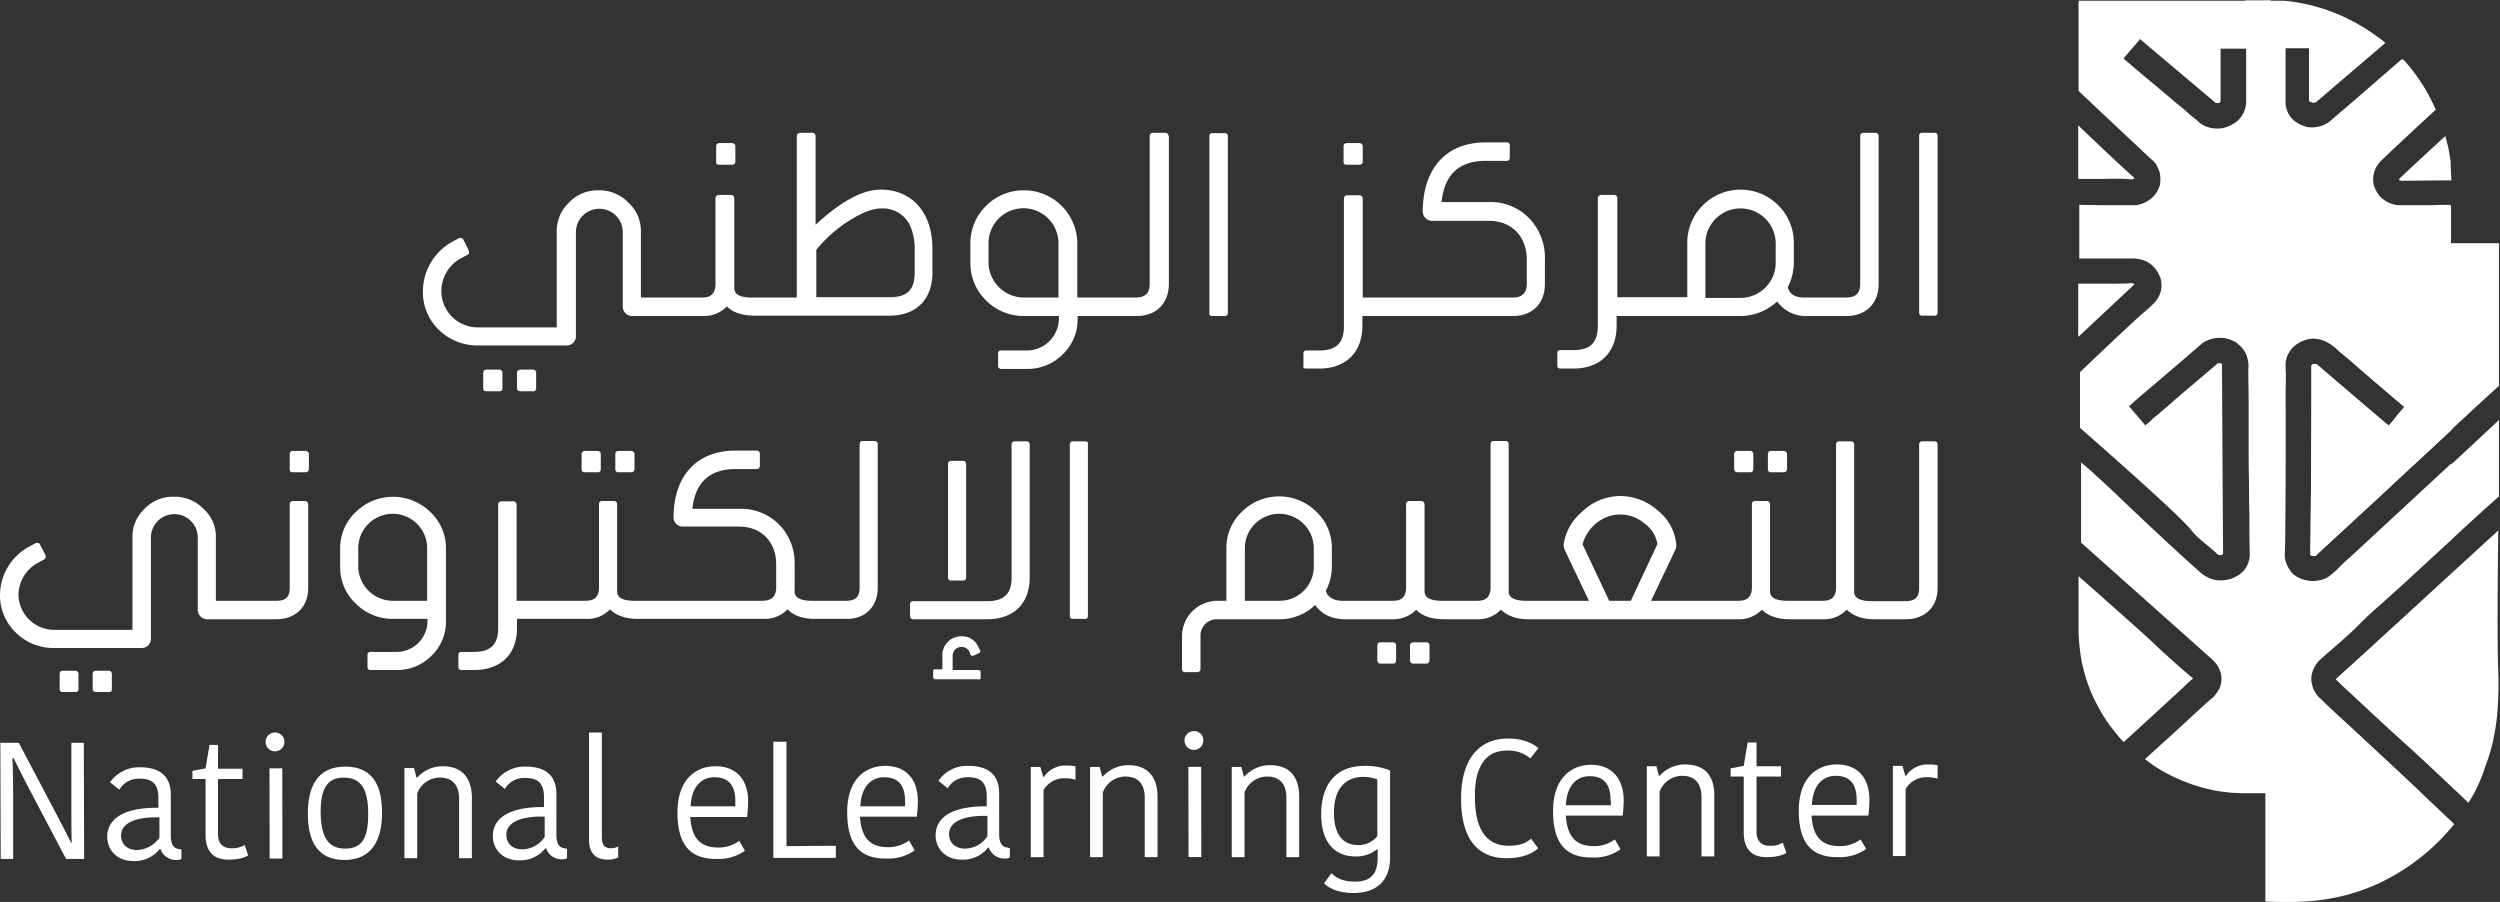 <svg xmlns="http://www.w3.org/2000/svg" xmlns:xlink="http://www.w3.org/1999/xlink" viewBox="0 0 704.09 254.01"><rect x="0" y="0" width="704.09" height="254.01" fill="#333333" stroke="none"/><defs><style>.cls-1{fill:none;}.cls-2{fill:#fff;}.cls-3{clip-path:url(#clip-path);}.cls-4{clip-path:url(#clip-path-2);}.cls-5{clip-path:url(#clip-path-6);}.cls-6{fill:#00b1da;}</style><clipPath id="clip-path" transform="translate(0 0.1)"><rect class="cls-1" x="585.2" y="0.1" width="105.1" height="223.4"/></clipPath><clipPath id="clip-path-2" transform="translate(0 0.1)"><rect class="cls-1" x="637.8" y="68.4" width="52.6" height="154.5"/></clipPath><clipPath id="clip-path-6" transform="translate(0 0.1)"><rect class="cls-1" x="585.2" y="0.1" width="105.1" height="68.3"/></clipPath></defs><title>Asset 1</title><g id="Layer_2" data-name="Layer 2"><g id="Layer_1-2" data-name="Layer 1"><path class="cls-2" d="M695.2,226c-8.6-8.2-14.9-14.1-19.3-18-1.9-1.7-6.8-6.2-13.4-12.4-2-1.8-3.6-3.4-4.7-4.4,3.3-3,8-7.2,13.5-12.3,3.3-3,6-5.5,9.4-8.6,5.4-5,13.1-12,22.9-21-.3,24.1-.2,34.7,0,39.4,0,.9.2,4.5-.1,9.3a56.42,56.42,0,0,1-1,8.7,47.45,47.45,0,0,1-2.5,8.9,42.05,42.05,0,0,1-4.8,10.4" transform="translate(0 0.1)"/><path class="cls-2" d="M672.7,119.8c-6.7-5.7-13.4-11.5-20.1-17.2a1.17,1.17,0,0,0-.7-.2,1,1,0,0,0-.7.2c-.1.1-.2.1-.2.2q0,25.8-.3,51.6v1.7l.3.3a1.27,1.27,0,0,0,.6.1,1.49,1.49,0,0,0,.6-.1.82.82,0,0,0,.5-.5c5.5-5,9.8-9,12.8-11.8,5.7-5.3,6.1-5.7,12.1-11.3,4.6-4.3,6.1-5.6,10.8-10,3-2.8,3.8-3.6,6-5.6,4-3.7,7.2-6.7,9.4-8.6V68.4H690.3v.2h0V57.8c-1.8,0-3.5,0-4.9.1h-9.5a8.07,8.07,0,0,1-3.8-1.2,7.72,7.72,0,0,1-2-1.7,9.55,9.55,0,0,1-1.5-2.8,7,7,0,0,1-.1-3.1,6.45,6.45,0,0,1,1.1-2.7,7.61,7.61,0,0,1,.7-.9c1.6-1.7,14.8-13.9,15.7-14.7-.9-2.1-1.9-3.9-2.7-5.4a53.56,53.56,0,0,0-5-7.1c-.6-.7-1-1.2-1.4-1.6-4.4,3.9-8.9,7.8-13.5,11.8l-6.3,5.4a4.87,4.87,0,0,1-1,.8,8.63,8.63,0,0,1-2.8,1.1,8.45,8.45,0,0,1-2.9.1,10,10,0,0,1-4-1.8,5,5,0,0,1-.8-.7,6.31,6.31,0,0,1-1.6-2.8,10.38,10.38,0,0,1-.3-1.2V13.5h7.1v15c.1.3.7.4,1.1.3a1,1,0,0,0,.4-.1l.2-.2c.2-.2,7.6-6.5,19.3-16.5a18.57,18.57,0,0,0-2.3-1.8A52.23,52.23,0,0,0,651,1.6,51,51,0,0,0,643.8.4c-.3,0-.8-.1-1.2-.1s-1-.1-2-.1H638V253.8c.9,0,2.2.1,3.7.1a80,80,0,0,0,10.9-.4,57.14,57.14,0,0,0,8.1-1.5,56.43,56.43,0,0,0,9-3.2A60.23,60.23,0,0,0,691.2,232c-10-9.5-20-18.9-30.2-28.3l-2.6-2.4c-1.5-1.4-2.8-2.6-3.6-3.4l-.8-.8a4.37,4.37,0,0,0-.8-.7c-.3-.3-.5-.6-.7-.8a10.16,10.16,0,0,1-1.1-2c-.2-.7-.3-1.2-.4-1.5a11.58,11.58,0,0,1,0-1.9,8.38,8.38,0,0,1,2.3-4.4c3.6-3.2,7.5-6.4,10.9-9.8,4.5-4.5,4.1-3.8,13.2-12.1l11.3-10.4c3.3-3.1,6.1-5.7,10.4-9.6,2-1.8,3.6-3.2,4.7-4.2V118.2c-30.4,28.3-40.5,37.7-41.8,38.8a36,36,0,0,0-3.4,3.2c-.1.1-.5.5-1.2,1.1a7.63,7.63,0,0,1-1.7,1.3,5.92,5.92,0,0,1-1.7.7,9.73,9.73,0,0,1-3.1.3,8.65,8.65,0,0,1-2.7-.6,4.71,4.71,0,0,0-.5-.2,5.05,5.05,0,0,1-1.3-.8,4,4,0,0,1-1.5-1.6,7,7,0,0,1-.8-1.4,7.64,7.64,0,0,1-.6-2.1,5,5,0,0,1,0-1.3c.2-2.9.3-37.7.2-44.3,0-2.6.2-5.2,0-7.8v-1.3a7.81,7.81,0,0,1,.5-2.1,9.79,9.79,0,0,1,1.4-2.2,9.41,9.41,0,0,1,3.8-2.3,7.53,7.53,0,0,1,4.3,0,11,11,0,0,1,3.7,2c.3.2.7.6,1.6,1.4a14.73,14.73,0,0,0,1.2,1c1.2,1,2.4,2,3.5,3,1.7,1.5,6.6,5.7,13.4,11.5-.7.9-1.5,1.7-2.2,2.6a26.09,26.09,0,0,1-2.2,2.7" transform="translate(0 0.1)"/><path class="cls-2" d="M670.1,85.2c-.2-.3-.6-.8-.9-1.3a6.62,6.62,0,0,1-.9-2.2,5.79,5.79,0,0,1,.1-2.7,7.73,7.73,0,0,1,1.5-3.3,8.26,8.26,0,0,1,5.2-2.9c5,0,10.1,0,15.1-.1v-.3h0v7.5H679.8a28.24,28.24,0,0,0-3.9.1c-.1,0-.5.1-.5.2s.1.1.1.2l.2.2a9.43,9.43,0,0,1,1,1c3.1,3.1,6.4,6.1,9.8,9.2,1.3,1.1,2.5,2.2,3.8,3.3,0,3.3,0,6.6-.1,9.9l-.1.1h0l.1-.1c-.2-.2-10.1-9.5-10.4-9.7-.1-.2-9.5-8.9-9.7-9.1" transform="translate(0 0.1)"/><rect class="cls-1" x="585.2" y="0.2" width="105.1" height="223.4"/><path class="cls-2" d="M585.3,50.3h5.4c3.1,0,6.2-.2,9.3.1h.3a1.08,1.08,0,0,0,.6-.1c.1,0,.1-.1.2-.3a3.74,3.74,0,0,0-.7-.6c-5.1-4.7-10.1-9.4-15.1-14.2Z" transform="translate(0 0.1)"/><rect class="cls-1" x="585.2" y="0.2" width="105.1" height="223.4"/><path class="cls-2" d="M585.3,94.8l15.6-14.6.2-.2a.22.22,0,0,0-.2-.2.49.49,0,0,0-.3-.1,1.62,1.62,0,0,0-1,0c-.5.1-5.9.1-14.3.1Z" transform="translate(0 0.1)"/><rect class="cls-1" x="585.2" y="0.2" width="105.1" height="223.4"/><path class="cls-2" d="M632.3.1H585.5a.1.1,0,0,0-.1.1V25.5c1.1,1.1,2.6,2.4,3.7,3.5,5.5,5.2,11.1,10.4,16.6,15.6a7.3,7.3,0,0,1,1,.9,4.18,4.18,0,0,1,.8,1.2,14.36,14.36,0,0,1,.7,1.6,9.11,9.11,0,0,1,.1,3.7,7.66,7.66,0,0,1-1.7,3.1,8.48,8.48,0,0,1-3.7,2.3,6.14,6.14,0,0,1-2.1.3c-5.1,0-10.1,0-15.2-.1V72.7h15.5c.2,0,.8.1,1.5.2a8.16,8.16,0,0,1,2,.7,6.78,6.78,0,0,1,1.8,1.3,9.35,9.35,0,0,1,1,1.2,15.64,15.64,0,0,1,.9,1.7,5,5,0,0,1,.4,1.6,11.38,11.38,0,0,1,0,1.9,7.37,7.37,0,0,1-1.4,3.2,5.74,5.74,0,0,1-.8.9,24.27,24.27,0,0,1-2.5,2.3c-1,.8-5.7,5.1-18.2,17,.1.1.2.1.3.2a1.44,1.44,0,0,0-.3-.2v15.7c22.7,19.9,29.8,26.8,31.5,29,2,2.5,4.8,4.2,7,6.4a2.48,2.48,0,0,0,.6.4,1.23,1.23,0,0,0,1-.1c.1-.1.2-.2.2-.3-.2-31.6-.3-52.1-.3-52.4v-.9c-.1-.3-.6-.4-1-.3s-.5.2-.5.3c-9,7.6-12.5,10.6-13.8,11.8-1,.8-1.6,1.3-2.7,2.3a20.53,20.53,0,0,0-2.3,2c-.5.5-1,.8-1.3,1.1-1.5-1.8-3.1-3.6-4.6-5.4.6-.5,1.5-1.3,2.6-2.3,2.6-2.2,3.7-3.1,8-6.8,3.9-3.3,6.2-5.3,7-6,1.2-1,2.2-1.9,2.9-2.5a3.49,3.49,0,0,1,.9-.6,9,9,0,0,1,3.1-1,16.45,16.45,0,0,1,2.3,0,10.64,10.64,0,0,1,3.5,1.3l.4.4a8.18,8.18,0,0,1,.9.8,8.32,8.32,0,0,1,1.4,2.1,10.35,10.35,0,0,1,.6,2.4,3.75,3.75,0,0,1,0,1.5c0,3.9.1,7.1.1,9.2v14.7c0,1.9,0,3.8.1,8.1,0,.3,0,5.5.1,8.8,0,2.6,0,6.5.1,11.3v.9a7.44,7.44,0,0,1-.3,1.5,7.2,7.2,0,0,1-1.2,2.3,5.4,5.4,0,0,1-.8.8,8.94,8.94,0,0,1-8,1.9,9.54,9.54,0,0,1-3.5-1.9c-9.2-8.1-23.6-21.9-23.6-21.9-2.8-2.7-5.7-5.3-5.7-5.3-1.8-1.7-3.4-3-4.4-3.9v22.6c12.3,11,24.6,21.9,36.9,32.9a16.65,16.65,0,0,1,1.2,1.3,5.17,5.17,0,0,1,.9,1.6,6.45,6.45,0,0,1-1,6.8,4.83,4.83,0,0,1-1.6,1.6c-4,3.6-7.9,7.3-11.9,10.9l-6.5,5.9c.8.6,1.8,1.4,3.2,2.3a46.42,46.42,0,0,0,7.4,3.8,47.6,47.6,0,0,0,10,2.9,50.59,50.59,0,0,0,7,.6h7.4L639.5,0h-7.2Zm.3,26.1v2.5a2,2,0,0,1-.1.7,2.25,2.25,0,0,1-.1.7,11.48,11.48,0,0,1-.5,1.5c-.2.4-.4.7-.5.9a8.19,8.19,0,0,1-1.4,1.6,6.38,6.38,0,0,1-.9.6,2.19,2.19,0,0,0-.5.3,5.56,5.56,0,0,1-.8.4c-.7.3-1.3.4-1.4.5a8.44,8.44,0,0,1-2.1.2,8.3,8.3,0,0,1-3.7-.9A5.52,5.52,0,0,1,619,34c-.7-.6-1.8-1.4-3-2.5a37,37,0,0,0-2.9-2.4c-2.4-2.1-7.7-6.5-7.7-6.5-1.8-1.5-4.2-3.5-7.3-6.2a9.68,9.68,0,0,1,.7-.9c1.4-1.7,2.2-2.5,3.6-4.2a1.38,1.38,0,0,1,.3-.4l21.1,17.8a.52.52,0,0,0,.4.2,1.15,1.15,0,0,0,.6,0,.55.55,0,0,0,.5-.3.49.49,0,0,0,.1-.3V13.6h7.2V26.2" transform="translate(0 0.1)"/><g class="cls-3"><path class="cls-2" d="M585.3,162.1c12.8,11.3,18.5,16.4,21.2,18.9.8.8,4.1,3.9,8.7,7.9,1,.8,1.7,1.5,2.3,1.9a.1.1,0,0,1,.1.1h0v.1c-.1.1-.4.3-.4.4l-.2.1c-.3.3-.4.3-.4.4a23.57,23.57,0,0,0-1.8,1.7c-.1.1-.5.4-1.1,1,0,0-.7.7-1.3,1.2-.9.8-6.5,6-14.3,13.1a29.74,29.74,0,0,1-2.1-2.4c-.6-.8-1.8-2.2-3-4a57.34,57.34,0,0,1-3.9-7.2,49.49,49.49,0,0,1-2.9-9.5,61.52,61.52,0,0,1-.8-7.6V162.1Z" transform="translate(0 0.1)"/></g><g class="cls-4"><path class="cls-2" d="M637.7,253.7c.9,0,2.2.1,3.7.1a80,80,0,0,0,10.9-.4,57.14,57.14,0,0,0,8.1-1.5,56.43,56.43,0,0,0,9-3.2,58.47,58.47,0,0,0,11.6-7,63.38,63.38,0,0,0,10.1-9.8c-10-9.5-20.1-18.9-30.3-28.3-.1-.1-1.2-1.1-2.7-2.4s-2.8-2.6-3.7-3.4l-.8-.8a5.72,5.72,0,0,1-.8-.7c-.3-.3-.5-.6-.7-.8a10.16,10.16,0,0,1-1.1-2c-.2-.7-.3-1.2-.4-1.5a11.75,11.75,0,0,1,0-1.9,7,7,0,0,1,1.7-3.6,7.51,7.51,0,0,1,.7-.8c3.6-3.2,7.5-6.4,10.9-9.8,4.5-4.5,4.1-3.8,13.3-12.1,5.2-4.7,10-9.2,11.4-10.4,3.4-3.1,6.2-5.7,10.4-9.6,2-1.8,3.6-3.2,4.7-4.2V118.1c-30.6,28.3-40.7,37.7-41.9,38.8a36,36,0,0,0-3.4,3.2c-.1.1-.5.5-1.2,1.1a10.92,10.92,0,0,1-1.7,1.3,5.92,5.92,0,0,1-1.7.7,9.73,9.73,0,0,1-3.1.3,8.65,8.65,0,0,1-2.7-.6,4.71,4.71,0,0,0-.5-.2,7.5,7.5,0,0,1-1.4-.8,4.81,4.81,0,0,1-1.5-1.6,7,7,0,0,1-.8-1.4,7.64,7.64,0,0,1-.6-2.1,5,5,0,0,1,0-1.3c.2-2.9.3-37.7.2-44.3,0-2.6.2-5.2,0-7.8V102a4.77,4.77,0,0,1,.6-2.1,9.79,9.79,0,0,1,1.4-2.2,9.41,9.41,0,0,1,3.8-2.3,7.53,7.53,0,0,1,4.3,0,10.09,10.09,0,0,1,3.7,2c.3.2.7.6,1.6,1.4a14.73,14.73,0,0,0,1.2,1c1.2,1,2.4,2,3.5,3,1.7,1.5,6.6,5.7,13.5,11.5,4.3-3.5,8.7-7,13-10.4-.2-.2-10.2-9.5-10.4-9.7s-9.6-8.9-9.8-9.1a7.3,7.3,0,0,1-.9-1.3,7.68,7.68,0,0,1-.9-2.2,5.79,5.79,0,0,1,.1-2.7,8.37,8.37,0,0,1,1.6-3.3,8.5,8.5,0,0,1,5.2-2.9c5.1,0,10.1,0,15.2-.1v-15c-1.8,0-3.5,0-4.9.1h-9.6a8.07,8.07,0,0,1-3.8-1.2,7.72,7.72,0,0,1-2-1.7,9.55,9.55,0,0,1-1.5-2.8,7,7,0,0,1-.1-3.1,8.21,8.21,0,0,1,1.1-2.7,7.61,7.61,0,0,1,.7-.9c1.6-1.7,14.9-13.9,15.7-14.7a44.51,44.51,0,0,0-2.8-5.4,61,61,0,0,0-5-7.1c-.6-.7-1.1-1.2-1.4-1.6L662.9,28.3l-6.3,5.4a11.49,11.49,0,0,1-1,.8,8.63,8.63,0,0,1-2.8,1.1,8.45,8.45,0,0,1-2.9.1,9.35,9.35,0,0,1-4-1.8,5,5,0,0,1-.8-.7,6.31,6.31,0,0,1-1.6-2.8,10.38,10.38,0,0,1-.3-1.2V13.3h7.1v15c.1.3.7.4,1.1.3a1,1,0,0,0,.4-.1l.2-.2c.2-.2,7.6-6.5,19.3-16.5A18.57,18.57,0,0,0,669,10a54.39,54.39,0,0,0-8.8-5.3,51.82,51.82,0,0,0-9.7-3.4A49.85,49.85,0,0,0,643.2.1c-.3,0-.8-.1-1.2-.1s-1-.1-2-.1h-2.6q.45,127,.3,253.8" transform="translate(0 0.1)"/></g><g class="cls-4"><path class="cls-2" d="M695.4,226c-8.7-8.2-15-14.1-19.3-18-1.9-1.7-6.8-6.2-13.5-12.4-2-1.8-3.6-3.4-4.7-4.4,3.4-3,8-7.2,13.6-12.3,3.3-3,6-5.5,9.5-8.6,5.5-5,13.2-12,23-21-.3,24.1-.2,34.7,0,39.4,0,.9.2,4.5,0,9.3a56.53,56.53,0,0,1-3.5,17.6,69.72,69.72,0,0,1-5.1,10.4" transform="translate(0 0.1)"/></g><g class="cls-4"><path class="cls-2" d="M703.9,108.6c-2.1,1.9-5.4,4.9-9.4,8.6-2.2,2-3,2.8-6,5.6-4.7,4.4-6.1,5.7-10.8,10-6,5.6-6.5,6.1-12.2,11.3-3,2.7-7.4,6.8-12.8,11.8l-.5.5a1.85,1.85,0,0,1-1.2,0q-.3-.15-.3-.3v-1.7q.3-26,.3-51.6l.2-.2a2,2,0,0,1,.7-.2,3.1,3.1,0,0,1,.7.2c6.7,5.8,13.4,11.5,20.2,17.2.8-.9,1.6-1.9,2.4-2.8s1.5-1.7,2.2-2.6c4.3-3.5,8.7-6.9,13-10.4,0-3.3,0-6.6.1-9.9-1.3-1.1-2.5-2.2-3.8-3.3-3.4-3.1-6.7-6.2-9.9-9.2a9.43,9.43,0,0,1-1-1,.35.35,0,0,0-.2-.1.35.35,0,0,1-.1-.2c0-.2.4-.2.5-.2a28.06,28.06,0,0,1,3.9-.1h10.5V69h13.5v39.6" transform="translate(0 0.1)"/></g><g class="cls-4"><path class="cls-2" d="M690.4,50.7c-4.6,0-9.3.1-13.9.1a1.27,1.27,0,0,1-.6-.1.22.22,0,0,1-.2-.2v-.2c.1-.2,8-7.5,13-12.1.2.9.5,2,.8,3.2.2,1,.5,2.5.7,4.3,0,1.4.1,3.1.2,5" transform="translate(0 0.1)"/></g><path class="cls-2" d="M31.5,193.9v-4.1c0-.6-.3-1-.9-1H27.1a.9.9,0,0,0-1,1v4.1c0,.6.4.9,1,.9h3.5C31.3,194.8,31.5,194.6,31.5,193.9Z" transform="translate(0 0.1)"/><path class="cls-2" d="M21.2,194.8a.8.8,0,0,0,.9-.9v-4.1c0-.6-.3-1-.9-1H17.7c-.6,0-.9.3-.9,1v4.1a.8.8,0,0,0,.9.9Z" transform="translate(0 0.1)"/><path class="cls-2" d="M82.5,132.9H86c.6,0,1-.3,1-.9v-4.1a.94.94,0,0,0-1-1H82.5c-.6,0-.9.3-.9,1V132C81.6,132.6,81.8,132.9,82.5,132.9Z" transform="translate(0 0.1)"/><path class="cls-2" d="M86.8,142a.94.94,0,0,0-1-1H82.6a.9.9,0,0,0-1,1v23.4c0,2.6-1.1,3.7-3.7,3.7H60.8V151.3a10.47,10.47,0,0,0-3.5-8.1,11.16,11.16,0,0,0-8.3-3.4,11,11,0,0,0-8.3,3.4,10.73,10.73,0,0,0-3.4,8.1v26h-22a10.1,10.1,0,0,1-10.1-9.9,10.39,10.39,0,0,1,5.7-9.1l1.5-.8a.89.89,0,0,0,.5-.8,4.33,4.33,0,0,1-.1-.5l-1.5-2.9c-.1-.3-.4-.5-.9-.5a.6.6,0,0,0-.4.1l-1.5.8A15.57,15.57,0,0,0,0,167.4,14.42,14.42,0,0,0,4.4,178a15,15,0,0,0,10.7,4.4H39.9a2.56,2.56,0,0,0,2.6-2.5V151.3a6.6,6.6,0,0,1,13.2,0v20.4a2.65,2.65,0,0,0,2.6,2.6H77.8c5.4,0,9-3.4,9-8.8V142Z" transform="translate(0 0.1)"/><path class="cls-2" d="M125.6,175V154.4a13.91,13.91,0,0,0-4.4-10.3,15,15,0,0,0-21,0,13.91,13.91,0,0,0-4.4,10.3v5.2a13.91,13.91,0,0,0,4.4,10.3,14.66,14.66,0,0,0,10.5,4.3h9.7v.8a8.73,8.73,0,0,1-8.7,8.5h-7.3a.8.8,0,0,0-.9.9v3.3a.8.8,0,0,0,.9.9h7.3a13.52,13.52,0,0,0,9.8-4A13.17,13.17,0,0,0,125.6,175Zm-5.3-5.9h-9.7a9.75,9.75,0,0,1-9.7-9.6v-5.2a9.7,9.7,0,0,1,19.4,0Z" transform="translate(0 0.1)"/><path class="cls-2" d="M174.2,126.9c-.6,0-.9.3-.9,1V132a.8.8,0,0,0,.9.9h3.5c.6,0,1-.3,1-.9v-4.1a.94.94,0,0,0-1-1Z" transform="translate(0 0.1)"/><path class="cls-2" d="M164.8,126.9a.9.9,0,0,0-1,1V132c0,.6.3.9,1,.9h3.5a.8.8,0,0,0,.9-.9v-4.1c0-.6-.3-1-.9-1Z" transform="translate(0 0.1)"/><path class="cls-2" d="M247.2,165.4V125.1c0-.6-.3-1-.9-1H243c-.6,0-.9.3-.9,1v40.3c0,2.5-1.1,3.7-3.7,3.7h-9.8c-2.1,0-3.5-.4-4.2-1.1a2.06,2.06,0,0,1-.6-1.7v-7.5a15.46,15.46,0,0,0-4.4-11.2,15.07,15.07,0,0,0-11.2-4.4H195c.8-7.5,4.9-11.2,12.2-11.2h5.9c.6,0,.9-.3.9-1v-3.3a.84.84,0,0,0-.9-.9h-5.9c-11.3,0-17.5,7.5-17.5,18.8a2.58,2.58,0,0,0,2.6,2.6h15.8c6.4,0,10.5,4.4,10.5,10.6v6.5c0,2.6-1.3,3.8-3.9,3.8H178.6c-2,0-3.5-.4-4.2-1.1a2.35,2.35,0,0,1-.6-1.7V142c0-.6-.3-1-.9-1h-3.3c-.6,0-.9.3-.9,1v23.3c0,2.5-1.1,3.8-3.7,3.8H145.5v-27a.94.94,0,0,0-1-1h-3.2a.9.9,0,0,0-1,1v34.7c0,4.6-2.1,6.7-6.8,6.7H130a.8.8,0,0,0-.9.9v3.3a.8.8,0,0,0,.9.9h3.5c7.5,0,12.1-4.4,12.1-11.8v-2.6H165a8.68,8.68,0,0,0,6.5-2.4l.3-.3a.1.1,0,0,0,.1.1c1.7,1.7,4.4,2.6,7.8,2.6H215a8.87,8.87,0,0,0,6.8-2.7l.1.1c1.7,1.7,4.2,2.6,7.7,2.6h8.9C243.7,174.2,247.2,170.8,247.2,165.4Z" transform="translate(0 0.1)"/><path class="cls-2" d="M267.9,163.4h3.3a.8.8,0,0,0,.9-.9V130.7c0-.6-.3-1-.9-1h-3.3c-.6,0-.9.3-.9,1v31.8A.8.8,0,0,0,267.9,163.4Z" transform="translate(0 0.1)"/><path class="cls-2" d="M276.2,190.7v-1.5c0-.4-.3-.6-.7-.6h-7.2v-4.1a2.46,2.46,0,0,1,2.5-2.4,2.42,2.42,0,0,1,2.3,1.5l.2.6a.55.55,0,0,0,.6.4.76.76,0,0,0,.4-.1l1.3-.6a.63.63,0,0,0,.5-.6.37.37,0,0,0-.1-.3l-.4-.7a4.91,4.91,0,0,0-4.9-3.2,5.32,5.32,0,0,0-5.3,5.2v4.1h-2a.53.53,0,0,0-.6.6v1.5c0,.4.2.7.6.7h12A.53.53,0,0,0,276.2,190.7Z" transform="translate(0 0.1)"/><path class="cls-2" d="M289.1,124.2h-3.3c-.6,0-.9.3-.9,1v37.3c0,4.6-2.1,6.7-6.8,6.7H257.2a.8.8,0,0,0-.9.9v3.2c0,.6.3,1,.9,1H278c7.5,0,12-4.4,12-11.8V125.2C290,124.5,289.7,124.2,289.1,124.2Z" transform="translate(0 0.1)"/><path class="cls-2" d="M305.6,124.2h-3.4a.8.8,0,0,0-.9.9v48.2a.8.8,0,0,0,.9.9h3.4c.6,0,.8-.3.8-.9V125.1C306.5,124.4,306.2,124.2,305.6,124.2Z" transform="translate(0 0.1)"/><path class="cls-2" d="M392.3,180.8h-3.5c-.6,0-.9.3-.9,1v4c0,.6.3,1,.9,1h3.5c.6,0,.9-.3.9-1v-4C393.2,181.1,392.9,180.8,392.3,180.8Z" transform="translate(0 0.1)"/><path class="cls-2" d="M401.6,180.8h-3.5a.9.9,0,0,0-1,1v4a.94.94,0,0,0,1,1h3.5a.9.9,0,0,0,1-1v-4C402.6,181.1,402.3,180.8,401.6,180.8Z" transform="translate(0 0.1)"/><path class="cls-2" d="M489.4,126.9a.9.9,0,0,0-1,1V132c0,.6.4.9,1,.9h3.5a.8.8,0,0,0,.9-.9v-4.1c0-.6-.3-1-.9-1Z" transform="translate(0 0.1)"/><path class="cls-2" d="M498.8,126.9c-.6,0-.9.3-.9,1V132a.8.8,0,0,0,.9.9h3.5c.6,0,1-.3,1-.9v-4.1a.94.94,0,0,0-1-1Z" transform="translate(0 0.1)"/><path class="cls-2" d="M544.7,124.2h-3.3c-.6,0-.9.3-.9,1v40.3c0,2.5-1.1,3.7-3.7,3.7H527c-2,0-3.5-.4-4.2-1.1a2.06,2.06,0,0,1-.6-1.7V125.2c0-.6-.3-1-.9-1H518c-.6,0-.9.3-.9,1v40.1c0,2.6-1.2,3.8-3.7,3.8H503.3c-2,0-3.5-.4-4.2-1.1a2.35,2.35,0,0,1-.6-1.7V142c0-.6-.3-1-.9-1h-3.3c-.6,0-.9.3-.9,1v23.3c0,2.5-1.1,3.8-3.7,3.8H465l6.9-14.5a3.55,3.55,0,0,0,.2-1v-.3a13.68,13.68,0,0,0-5.2-9.6,15.86,15.86,0,0,0-10.6-4.1,15.49,15.49,0,0,0-10.7,4.4,14.72,14.72,0,0,0-5.2,9.1v.4a4.25,4.25,0,0,0,.2,1.1l6.9,14.5H429.7c-2,0-3.5-.4-4.2-1.1a2.06,2.06,0,0,1-.6-1.7V125.1c0-.6-.3-1-.9-1h-3.3c-.6,0-.9.3-.9,1v40.2c0,2.6-1.2,3.8-3.7,3.8H406c-2,0-3.5-.4-4.2-1.1a2.35,2.35,0,0,1-.6-1.7V142a.94.94,0,0,0-1-1H397a.9.9,0,0,0-1,1v23.3c0,2.6-1.1,3.8-3.7,3.8H378c-2.3,0-4.1-1-4.6-2.8a14.89,14.89,0,0,0,1.7-6.8v-5.2a13.91,13.91,0,0,0-4.4-10.3,14.85,14.85,0,0,0-20.9,0,13.91,13.91,0,0,0-4.4,10.3v14.8h-2.5a10,10,0,0,0-10,9.8v9.4a.8.8,0,0,0,.9.9h3.3c.6,0,1-.3,1-.9v-9.4a4.61,4.61,0,0,1,4.7-4.6h17.4a14.44,14.44,0,0,0,10.2-4c1.8,2.6,4.7,4,8.5,4H392a9.24,9.24,0,0,0,6.6-2.4,1.44,1.44,0,0,0,.2-.3.1.1,0,0,0,.1.1c1.7,1.7,4.3,2.6,7.8,2.6h9.2a8.68,8.68,0,0,0,6.5-2.4l.3-.3c1.8,1.7,4.2,2.7,7.8,2.7h58.9a8.84,8.84,0,0,0,6.5-2.4l.3-.3a.1.1,0,0,0,.1.1c1.7,1.7,4.4,2.6,7.8,2.6h9.2a8.68,8.68,0,0,0,6.5-2.4l.3-.3c1.8,1.7,4.2,2.7,7.8,2.7h8.8c5.4,0,9-3.4,9-8.8V125.2C545.7,124.5,545.4,124.2,544.7,124.2ZM370,159.6a9.6,9.6,0,0,1-9.7,9.5h-9.7V154.3a9.7,9.7,0,0,1,19.4,0Zm83.2,9.5-7.5-15.9a11.55,11.55,0,0,1,3.7-5.8,10.73,10.73,0,0,1,6.8-2.6,10.48,10.48,0,0,1,6.9,2.5,9,9,0,0,1,3.7,5.8l-7.5,16Z" transform="translate(0 0.1)"/><path class="cls-2" d="M20.1,209.1v19.3c0,.8,0,7.8.1,8.8H20c-.3-.7-3.4-6.7-3.8-7.4L5.3,209.1H.1l.1,32.7H3.7V222.2c0-1.2-.1-8-.2-8.7h.4c.3.8,3.4,6.8,3.7,7.4l11,20.9h5.1l-.1-32.7Z" transform="translate(0 0.1)"/><path class="cls-2" d="M50.6,239c-1.8,0-2.5-1.5-2.5-3.8V223.7c0-5.3-3.2-7.7-8.6-7.7a10,10,0,0,0-8.5,4.2l2.6,2.1a6.34,6.34,0,0,1,5.7-3.1c3.3,0,5.3,1.2,5.3,5.4v2.8c-8.9-.1-14.4,2.6-14.4,8.2,0,3.5,2.6,6.8,7.3,6.8A9,9,0,0,0,45,239h.2a4.59,4.59,0,0,0,4.6,3.1,2.5,2.5,0,0,0,1.3-.3v-2.7h-.5Zm-12,.3c-2.9,0-4.5-1.8-4.5-4.1,0-3.8,4.8-5.3,10.8-5.1v5.7A8.05,8.05,0,0,1,38.6,239.3Z" transform="translate(0 0.1)"/><path class="cls-2" d="M65.1,238.8c-2.2,0-3.7-1.2-3.7-4V219.3h6.9v-2.9H61.4v-6.7H59l-1.1,6.6-3.7.7v2.3h3.7V235c0,4.8,2.3,7,6.4,7,3,0,4.7-.6,5.6-1.2l-1-2.9A6.87,6.87,0,0,1,65.1,238.8Z" transform="translate(0 0.1)"/><rect class="cls-2" x="75.9" y="216.3" width="3.6" height="25.4" transform="translate(-0.38 0.23) rotate(-0.1)"/><path class="cls-2" d="M77.4,206.2a2.65,2.65,0,1,0,2.7,2.7A2.61,2.61,0,0,0,77.4,206.2Z" transform="translate(0 0.1)"/><path class="cls-2" d="M97.2,215.8c-7.6,0-10.5,5.4-10.5,13.2s2.7,13.1,10.3,13.1,10.6-5.5,10.6-13.3S104.9,215.8,97.2,215.8Zm0,23.1c-4.8,0-6.8-3.3-6.9-10.2,0-6.6,1.8-9.8,6.5-9.8,4.9,0,6.9,3.3,6.9,10.1S102.1,238.9,97.2,238.9Z" transform="translate(0 0.1)"/><path class="cls-2" d="M124.7,215.7a9.62,9.62,0,0,0-7.2,3.2h-.2l-.7-2.7h-2.7v25.4h3.6V223.4a6.78,6.78,0,0,1,6.4-4.5c3.5,0,5.4,2.1,5.4,6v16.7h3.6V224.1C132.7,218.5,129.7,215.7,124.7,215.7Z" transform="translate(0 0.1)"/><path class="cls-2" d="M159.2,238.8c-1.8,0-2.5-1.5-2.5-3.8V223.5c0-5.3-3.2-7.7-8.6-7.7a10,10,0,0,0-8.5,4.2l2.6,2.1a6.2,6.2,0,0,1,5.7-3.1c3.3,0,5.3,1.2,5.3,5.4v2.8c-8.9-.1-14.4,2.6-14.4,8.2,0,3.5,2.6,6.8,7.3,6.8a9,9,0,0,0,7.5-3.4h.2a4.59,4.59,0,0,0,4.6,3.1,2.5,2.5,0,0,0,1.3-.3v-2.7h-.5Zm-12.1.3c-2.9,0-4.5-1.8-4.5-4.1,0-3.8,4.8-5.3,10.8-5.1v5.7A7.64,7.64,0,0,1,147.1,239.1Z" transform="translate(0 0.1)"/><path class="cls-2" d="M172.1,238.8c-1.9,0-2.6-1-2.6-3.2V206.2h-3.6v30.4c0,3.3,1.7,5.4,5.1,5.4a6.61,6.61,0,0,0,3.1-.6v-3.1A4.44,4.44,0,0,1,172.1,238.8Z" transform="translate(0 0.1)"/><path class="cls-2" d="M201.5,215.7c-5.6,0-10.7,3.8-10.7,13,0,9.5,3.9,13.2,11.1,13.1a12.8,12.8,0,0,0,7.9-2.3l-1.6-2.8a9.71,9.71,0,0,1-5.8,1.9c-5,0-7.6-2.4-8-8.6h16a36.12,36.12,0,0,0,.3-4.4C210.7,219.6,207.5,215.7,201.5,215.7Zm5.6,11.3H194.5c.3-6.1,3.5-8.2,6.7-8.2,4.1,0,5.9,2.4,5.9,6.8Z" transform="translate(0 0.1)"/><polygon class="cls-2" points="221.5 238.3 221.5 208.9 217.8 208.9 217.8 241.6 235.4 241.6 235.4 238.2 221.5 238.3"/><path class="cls-2" d="M249.3,215.6c-5.6,0-10.7,3.8-10.7,13,0,9.5,3.9,13.2,11.1,13.1a12.8,12.8,0,0,0,7.9-2.3l-1.6-2.8a9.71,9.71,0,0,1-5.8,1.9c-5,0-7.6-2.4-8-8.6h16a36.12,36.12,0,0,0,.3-4.4C258.5,219.5,255.3,215.6,249.3,215.6Zm5.6,11.4H242.3c.3-6.1,3.5-8.2,6.7-8.2,4.1,0,5.9,2.4,5.9,6.8Z" transform="translate(0 0.1)"/><path class="cls-2" d="M283.9,238.6c-1.8,0-2.5-1.5-2.5-3.8V223.3c0-5.3-3.2-7.7-8.6-7.7a9.76,9.76,0,0,0-8.5,4.2l2.6,2.1a6.34,6.34,0,0,1,5.7-3.1c3.3,0,5.3,1.2,5.3,5.4V227c-8.9-.1-14.4,2.6-14.4,8.2,0,3.5,2.6,6.8,7.3,6.8a9,9,0,0,0,7.5-3.4h.2a4.59,4.59,0,0,0,4.6,3.1,2.5,2.5,0,0,0,1.3-.3v-2.7h-.5Zm-12.1.3c-2.9,0-4.5-1.8-4.5-4.1,0-3.8,4.8-5.3,10.8-5.1v5.7A7.64,7.64,0,0,1,271.8,238.9Z" transform="translate(0 0.1)"/><path class="cls-2" d="M300.3,215.5a7.29,7.29,0,0,0-6.3,3.2h-.2l-.8-2.8h-2.7v25.4h3.6V222.4a6.72,6.72,0,0,1,6.2-3.3,9,9,0,0,1,2.8.4v-3.8A15.13,15.13,0,0,0,300.3,215.5Z" transform="translate(0 0.1)"/><path class="cls-2" d="M317.8,215.4a9.62,9.62,0,0,0-7.2,3.2h-.2l-.7-2.7H307v25.4h3.6V223.1a6.78,6.78,0,0,1,6.4-4.5c3.5,0,5.4,2.1,5.4,6v16.7H326V223.8C325.8,218.2,322.8,215.4,317.8,215.4Z" transform="translate(0 0.1)"/><rect class="cls-2" x="334.7" y="215.9" width="3.6" height="25.4" transform="translate(-0.35 0.61) rotate(-0.09)"/><path class="cls-2" d="M336.2,205.8a2.65,2.65,0,1,0,2.7,2.7A2.57,2.57,0,0,0,336.2,205.8Z" transform="translate(0 0.1)"/><path class="cls-2" d="M357.7,215.4a9.62,9.62,0,0,0-7.2,3.2h-.2l-.7-2.7h-2.7v25.4h3.6V223.1a6.78,6.78,0,0,1,6.4-4.5c3.5,0,5.4,2.1,5.4,6v16.7h3.6V223.8C365.7,218.1,362.7,215.4,357.7,215.4Z" transform="translate(0 0.1)"/><path class="cls-2" d="M384.3,215.6c-8.3,0-12.2,5.5-12.2,13.6,0,8.6,4.4,11.9,9.6,11.9a9.21,9.21,0,0,0,6.1-2h.2v2.3c0,4.5-1.8,6.8-6.4,6.8-3.4,0-5.4-1.1-6.6-2.4l-2.1,2.9c1,1,3.5,2.7,8.3,2.7,6.3,0,10.3-3.3,10.3-10V216.9A18.12,18.12,0,0,0,384.3,215.6Zm-1.7,22.3c-3.6,0-6.9-1.9-6.9-9.2,0-6.7,3.2-9.9,8.1-10a11.63,11.63,0,0,1,4.1.7v16A6.74,6.74,0,0,1,382.6,237.9Z" transform="translate(0 0.1)"/><path class="cls-2" d="M424.3,211.3a9.5,9.5,0,0,1,6.7,2.2l2.3-2.9c-1.1-.9-3.7-2.7-8.6-2.7-8.6,0-13.3,6.4-13.2,17.1,0,10.1,3.9,16.6,12.8,16.6,4.6,0,7.4-1.4,8.9-2.8l-2-2.7c-1.2,1.1-3,2-6.3,2-6.2,0-9.5-4.6-9.5-13.5C415.2,215.5,418.7,211.3,424.3,211.3Z" transform="translate(0 0.1)"/><path class="cls-2" d="M448.1,215.3c-5.6,0-10.7,3.8-10.7,13,0,9.5,3.9,13.2,11.1,13.1a12.8,12.8,0,0,0,7.9-2.3l-1.6-2.8a9.71,9.71,0,0,1-5.8,1.9c-5,0-7.6-2.4-8-8.6h16a36.12,36.12,0,0,0,.3-4.4C457.2,219.2,454,215.3,448.1,215.3Zm5.5,11.4H441c.3-6.1,3.5-8.2,6.7-8.2,4.1,0,5.9,2.4,5.9,6.8A3.16,3.16,0,0,1,453.6,226.7Z" transform="translate(0 0.1)"/><path class="cls-2" d="M474.6,215.2a9.62,9.62,0,0,0-7.2,3.2h-.2l-.7-2.7h-2.7v25.4h3.6V222.9a6.78,6.78,0,0,1,6.4-4.5c3.5,0,5.4,2.1,5.4,6v16.7h3.6V223.6C482.7,217.9,479.7,215.2,474.6,215.2Z" transform="translate(0 0.1)"/><path class="cls-2" d="M498.4,238.1c-2.2,0-3.7-1.2-3.7-4V218.6h6.9v-2.9h-6.9V209h-2.5l-1.1,6.6-3.7.7v2.3h3.7v15.7c0,4.8,2.3,7,6.4,7,3,0,4.7-.6,5.6-1.2l-1-2.9A6.2,6.2,0,0,1,498.4,238.1Z" transform="translate(0 0.1)"/><path class="cls-2" d="M517.3,215.2c-5.6,0-10.7,3.8-10.7,13,0,9.5,3.9,13.2,11.1,13.1a12.8,12.8,0,0,0,7.9-2.3l-1.6-2.7a9.71,9.71,0,0,1-5.8,1.9c-5,0-7.6-2.4-8-8.6h16a36.12,36.12,0,0,0,.3-4.4C526.5,219.1,523.3,215.2,517.3,215.2Zm5.6,11.4H510.3c.3-6.1,3.5-8.2,6.7-8.2,4.1,0,5.9,2.4,5.9,6.8Z" transform="translate(0 0.1)"/><path class="cls-2" d="M543.1,215.2a7.29,7.29,0,0,0-6.3,3.2h-.2l-.8-2.8h-2.7V241h3.6V222.1a6.72,6.72,0,0,1,6.2-3.3,9,9,0,0,1,2.8.4v-3.8A15.13,15.13,0,0,0,543.1,215.2Z" transform="translate(0 0.1)"/><path class="cls-2" d="M137,104c-.6,0-.9.4-.9,1v4.2a.8.8,0,0,0,.9.9h3.6a.8.8,0,0,0,.9-.9V105c0-.6-.3-1-.9-1Z" transform="translate(0 0.1)"/><path class="cls-2" d="M146.6,104a.94.94,0,0,0-1,1v4.2c0,.6.4.9,1,.9h3.5a.8.8,0,0,0,.9-.9V105c0-.6-.3-1-.9-1Z" transform="translate(0 0.1)"/><path class="cls-2" d="M134.5,97.2h25.1a2.58,2.58,0,0,0,2.6-2.6V65.3a6.6,6.6,0,1,1,13.2,0v21a2.65,2.65,0,0,0,2.6,2.6h19.8a8.92,8.92,0,0,0,6.6-2.4.76.76,0,0,0,.2-.4.1.1,0,0,0,.1.1c1.7,1.7,4.4,2.6,7.9,2.6h37.9c7.6,0,12.1-4.6,12.1-12.1V69.8c0-9.6-5.4-16.5-14.6-16.5-5.1,0-11.3,3.4-18.3,9.9V38.3c0-.6-.3-1-.9-1h-3.3a1,1,0,0,0-1.1,1V83.7H211.6c-2.1,0-3.5-.4-4.2-1.1a2.44,2.44,0,0,1-.6-1.8v-25a.94.94,0,0,0-1-1h-3.3a.94.94,0,0,0-1,1v24c0,2.6-1.1,3.9-3.7,3.9H180.5V65.3A10.74,10.74,0,0,0,177,57a11.26,11.26,0,0,0-8.4-3.5,11.1,11.1,0,0,0-8.4,3.5,11,11,0,0,0-3.4,8.3V92.1H134.5a10.24,10.24,0,0,1-10.2-10.2,10.53,10.53,0,0,1,5.8-9.4l1.5-.8a.75.75,0,0,0,.5-.8,4.33,4.33,0,0,1-.1-.5l-1.5-3c-.1-.3-.4-.5-.9-.5a.6.6,0,0,0-.4.1l-1.5.8a16.1,16.1,0,0,0-8.6,14.1,14.79,14.79,0,0,0,4.5,10.9A15.61,15.61,0,0,0,134.5,97.2Zm95.3-26.8a37.15,37.15,0,0,1,9.3-8.3c3.6-2.3,6.6-3.5,9.1-3.5a8.46,8.46,0,0,1,8,4.6,15.26,15.26,0,0,1,1.4,6.6v6.9c0,4.8-2.1,6.9-6.9,6.9H229.9V70.4Z" transform="translate(0 0.1)"/><path class="cls-2" d="M202.6,46.3h3.5c.6,0,1-.3,1-.9V41.2a.94.94,0,0,0-1-1h-3.5c-.6,0-.9.4-.9,1v4.2Q201.55,46.3,202.6,46.3Z" transform="translate(0 0.1)"/><path class="cls-2" d="M328.1,37.3h-3.4c-.6,0-.9.4-.9,1V79.8c0,2.6-1.1,3.8-3.8,3.9H303.4V68.5a15,15,0,0,0-15-15,14.8,14.8,0,0,0-10.7,4.4,14.58,14.58,0,0,0-4.4,10.6v5.4a14.58,14.58,0,0,0,4.4,10.6,14.8,14.8,0,0,0,10.7,4.4h9.8v.9a9,9,0,0,1-8.8,8.8H282a.8.8,0,0,0-.9.9v3.4a.84.84,0,0,0,.9.9h7.4a13.84,13.84,0,0,0,9.9-4.1,13.54,13.54,0,0,0,4.2-9.9v-.9h16.6c5.5,0,9.1-3.5,9.1-9.1V38.3C329,37.7,328.8,37.3,328.1,37.3Zm-30,46.4h-9.8a10,10,0,0,1-9.9-9.9V68.4a9.85,9.85,0,1,1,19.7,0Z" transform="translate(0 0.1)"/><path class="cls-2" d="M341.5,88.9h3.4a.8.8,0,0,0,.9-.9V38.3a.8.8,0,0,0-.9-.9h-3.4a.8.8,0,0,0-.9.9V88Q340.45,88.9,341.5,88.9Z" transform="translate(0 0.1)"/><path class="cls-2" d="M379.3,46.3h3.5c.6,0,1-.3,1-.9V41.2a.94.94,0,0,0-1-1h-3.5c-.6,0-.9.4-.9,1v4.2C378.4,46,378.6,46.3,379.3,46.3Z" transform="translate(0 0.1)"/><path class="cls-2" d="M367.9,103.7h3.6c7.6,0,12.2-4.6,12.2-12.1V88.9H426c5.6,0,9.1-3.5,9.1-9.1V73a16,16,0,0,0-4.4-11.6,15.15,15.15,0,0,0-11.4-4.6H406c.8-7.7,4.9-11.6,12.4-11.6h5.9a.8.8,0,0,0,.9-.9V40.9a.8.8,0,0,0-.9-.9h-5.9c-11.5,0-17.7,7.8-17.7,19.5a2.65,2.65,0,0,0,2.6,2.6h16.1c6.4,0,10.6,4.5,10.6,10.9v6.8q0,3.9-3.9,3.9H383.8V55.9a.94.94,0,0,0-1-1h-3.4c-.6,0-.9.4-.9,1V91.7c0,4.8-2.1,6.9-6.9,6.9H368a.8.8,0,0,0-.9.9v3.4C366.9,103.4,367.2,103.7,367.9,103.7Z" transform="translate(0 0.1)"/><path class="cls-2" d="M439.5,103.7h3.6c7.6,0,12.2-4.6,12.2-12.1V88.9h34.8a15.19,15.19,0,0,0,10.4-4.1,10,10,0,0,0,8.6,4.1H520c5.5,0,9.1-3.5,9.1-9.1V38.3c0-.6-.3-1-.9-1h-3.4c-.6,0-.9.4-.9,1V79.8c0,2.6-1.1,3.8-3.8,3.9h-12c-2.4,0-4.1-.9-4.6-2.9a15.39,15.39,0,0,0,1.7-7V68.4a14.8,14.8,0,0,0-4.4-10.7,15,15,0,0,0-21.2,0,14.8,14.8,0,0,0-4.4,10.7V83.6H455.5V55.8a.94.94,0,0,0-1-1H451a.94.94,0,0,0-1,1V91.6c0,4.8-2.1,6.9-6.9,6.9h-3.6a.8.8,0,0,0-.9.9v3.4C438.6,103.5,438.9,103.7,439.5,103.7Zm40.8-35.2a9.9,9.9,0,0,1,19.8,0v5.4a9.92,9.92,0,0,1-9.9,9.9h-9.9Z" transform="translate(0 0.1)"/><path class="cls-2" d="M544.8,37.3h-3.4a.8.8,0,0,0-.9.9V87.9a.8.8,0,0,0,.9.9h3.4a.8.8,0,0,0,.9-.9V38.3C545.7,37.6,545.4,37.3,544.8,37.3Z" transform="translate(0 0.1)"/><g class="cls-5"><path class="cls-2" d="M637.7,253.7c.9,0,2.2.1,3.7.1a80,80,0,0,0,10.9-.4,57.14,57.14,0,0,0,8.1-1.5,56.43,56.43,0,0,0,9-3.2,58.47,58.47,0,0,0,11.6-7,63.38,63.38,0,0,0,10.1-9.8c-10-9.5-20.1-18.9-30.3-28.3-.1-.1-1.2-1.1-2.7-2.4s-2.8-2.6-3.7-3.4l-.8-.8a5.72,5.72,0,0,1-.8-.7c-.3-.3-.5-.6-.7-.8a10.16,10.16,0,0,1-1.1-2c-.2-.7-.3-1.2-.4-1.5a11.75,11.75,0,0,1,0-1.9,7,7,0,0,1,1.7-3.6,7.51,7.51,0,0,1,.7-.8c3.6-3.2,7.5-6.4,10.9-9.8,4.5-4.5,4.1-3.8,13.3-12.1,5.2-4.7,10-9.2,11.4-10.4,3.4-3.1,6.2-5.7,10.4-9.6,2-1.8,3.6-3.2,4.7-4.2V118.1c-30.6,28.3-40.7,37.7-41.9,38.8a36,36,0,0,0-3.4,3.2c-.1.1-.5.5-1.2,1.1a10.92,10.92,0,0,1-1.7,1.3,5.92,5.92,0,0,1-1.7.7,9.73,9.73,0,0,1-3.1.3,8.65,8.65,0,0,1-2.7-.6,4.71,4.71,0,0,0-.5-.2,7.5,7.5,0,0,1-1.4-.8,4.81,4.81,0,0,1-1.5-1.6,7,7,0,0,1-.8-1.4,7.64,7.64,0,0,1-.6-2.1,5,5,0,0,1,0-1.3c.2-2.9.3-37.7.2-44.3,0-2.6.2-5.2,0-7.8V102a4.77,4.77,0,0,1,.6-2.1,9.79,9.79,0,0,1,1.4-2.2,9.41,9.41,0,0,1,3.8-2.3,7.53,7.53,0,0,1,4.3,0,10.09,10.09,0,0,1,3.7,2c.3.2.7.6,1.6,1.4a14.73,14.73,0,0,0,1.2,1c1.2,1,2.4,2,3.5,3,1.7,1.5,6.6,5.7,13.5,11.5,4.3-3.5,8.7-7,13-10.4-.2-.2-10.2-9.5-10.4-9.7s-9.6-8.9-9.8-9.1a7.3,7.3,0,0,1-.9-1.3,7.68,7.68,0,0,1-.9-2.2,5.79,5.79,0,0,1,.1-2.7,8.37,8.37,0,0,1,1.6-3.3,8.5,8.5,0,0,1,5.2-2.9c5.1,0,10.1,0,15.2-.1v-15c-1.8,0-3.5,0-4.9.1h-9.6a8.07,8.07,0,0,1-3.8-1.2,7.72,7.72,0,0,1-2-1.7,9.55,9.55,0,0,1-1.5-2.8,7,7,0,0,1-.1-3.1,8.21,8.21,0,0,1,1.1-2.7,7.61,7.61,0,0,1,.7-.9c1.6-1.7,14.9-13.9,15.7-14.7a44.51,44.51,0,0,0-2.8-5.4,61,61,0,0,0-5-7.1c-.6-.7-1.1-1.2-1.4-1.6L662.9,28.3l-6.3,5.4a11.49,11.49,0,0,1-1,.8,8.63,8.63,0,0,1-2.8,1.1,8.45,8.45,0,0,1-2.9.1,9.35,9.35,0,0,1-4-1.8,5,5,0,0,1-.8-.7,6.31,6.31,0,0,1-1.6-2.8,10.38,10.38,0,0,1-.3-1.2V13.3h7.1v15c.1.3.7.4,1.1.3a1,1,0,0,0,.4-.1l.2-.2c.2-.2,7.6-6.5,19.3-16.5A18.57,18.57,0,0,0,669,10a54.39,54.39,0,0,0-8.8-5.3,51.82,51.82,0,0,0-9.7-3.4A49.85,49.85,0,0,0,643.2.1c-.3,0-.8-.1-1.2-.1s-1-.1-2-.1h-2.6q.45,127,.3,253.8" transform="translate(0 0.1)"/></g><g class="cls-5"><path class="cls-6" d="M695.4,226c-8.7-8.2-15-14.1-19.3-18-1.9-1.7-6.8-6.2-13.5-12.4-2-1.8-3.6-3.4-4.7-4.4,3.4-3,8-7.2,13.6-12.3,3.3-3,6-5.5,9.5-8.6,5.5-5,13.2-12,23-21-.3,24.1-.2,34.7,0,39.4,0,.9.2,4.5,0,9.3a56.53,56.53,0,0,1-3.5,17.6,69.72,69.72,0,0,1-5.1,10.4" transform="translate(0 0.1)"/></g><g class="cls-5"><path class="cls-6" d="M703.9,108.6c-2.1,1.9-5.4,4.9-9.4,8.6-2.2,2-3,2.8-6,5.6-4.7,4.4-6.1,5.7-10.8,10-6,5.6-6.5,6.1-12.2,11.3-3,2.7-7.4,6.8-12.8,11.8l-.5.5a1.85,1.85,0,0,1-1.2,0q-.3-.15-.3-.3v-1.7q.3-26,.3-51.6l.2-.2a2,2,0,0,1,.7-.2,3.1,3.1,0,0,1,.7.2c6.7,5.8,13.4,11.5,20.2,17.2.8-.9,1.6-1.9,2.4-2.8s1.5-1.7,2.2-2.6c4.3-3.5,8.7-6.9,13-10.4,0-3.3,0-6.6.1-9.9-1.3-1.1-2.5-2.2-3.8-3.3-3.4-3.1-6.7-6.2-9.9-9.2a9.43,9.43,0,0,1-1-1,.35.35,0,0,0-.2-.1.35.35,0,0,1-.1-.2c0-.2.4-.2.5-.2a28.06,28.06,0,0,1,3.9-.1h10.5V69h13.5v39.6" transform="translate(0 0.1)"/></g><g class="cls-5"><path class="cls-2" d="M690.4,50.7c-4.6,0-9.3.1-13.9.1a1.27,1.27,0,0,1-.6-.1.22.22,0,0,1-.2-.2v-.2c.1-.2,8-7.5,13-12.1.2.9.5,2,.8,3.2.2,1,.5,2.5.7,4.3,0,1.4.1,3.1.2,5" transform="translate(0 0.1)"/></g></g></g></svg>